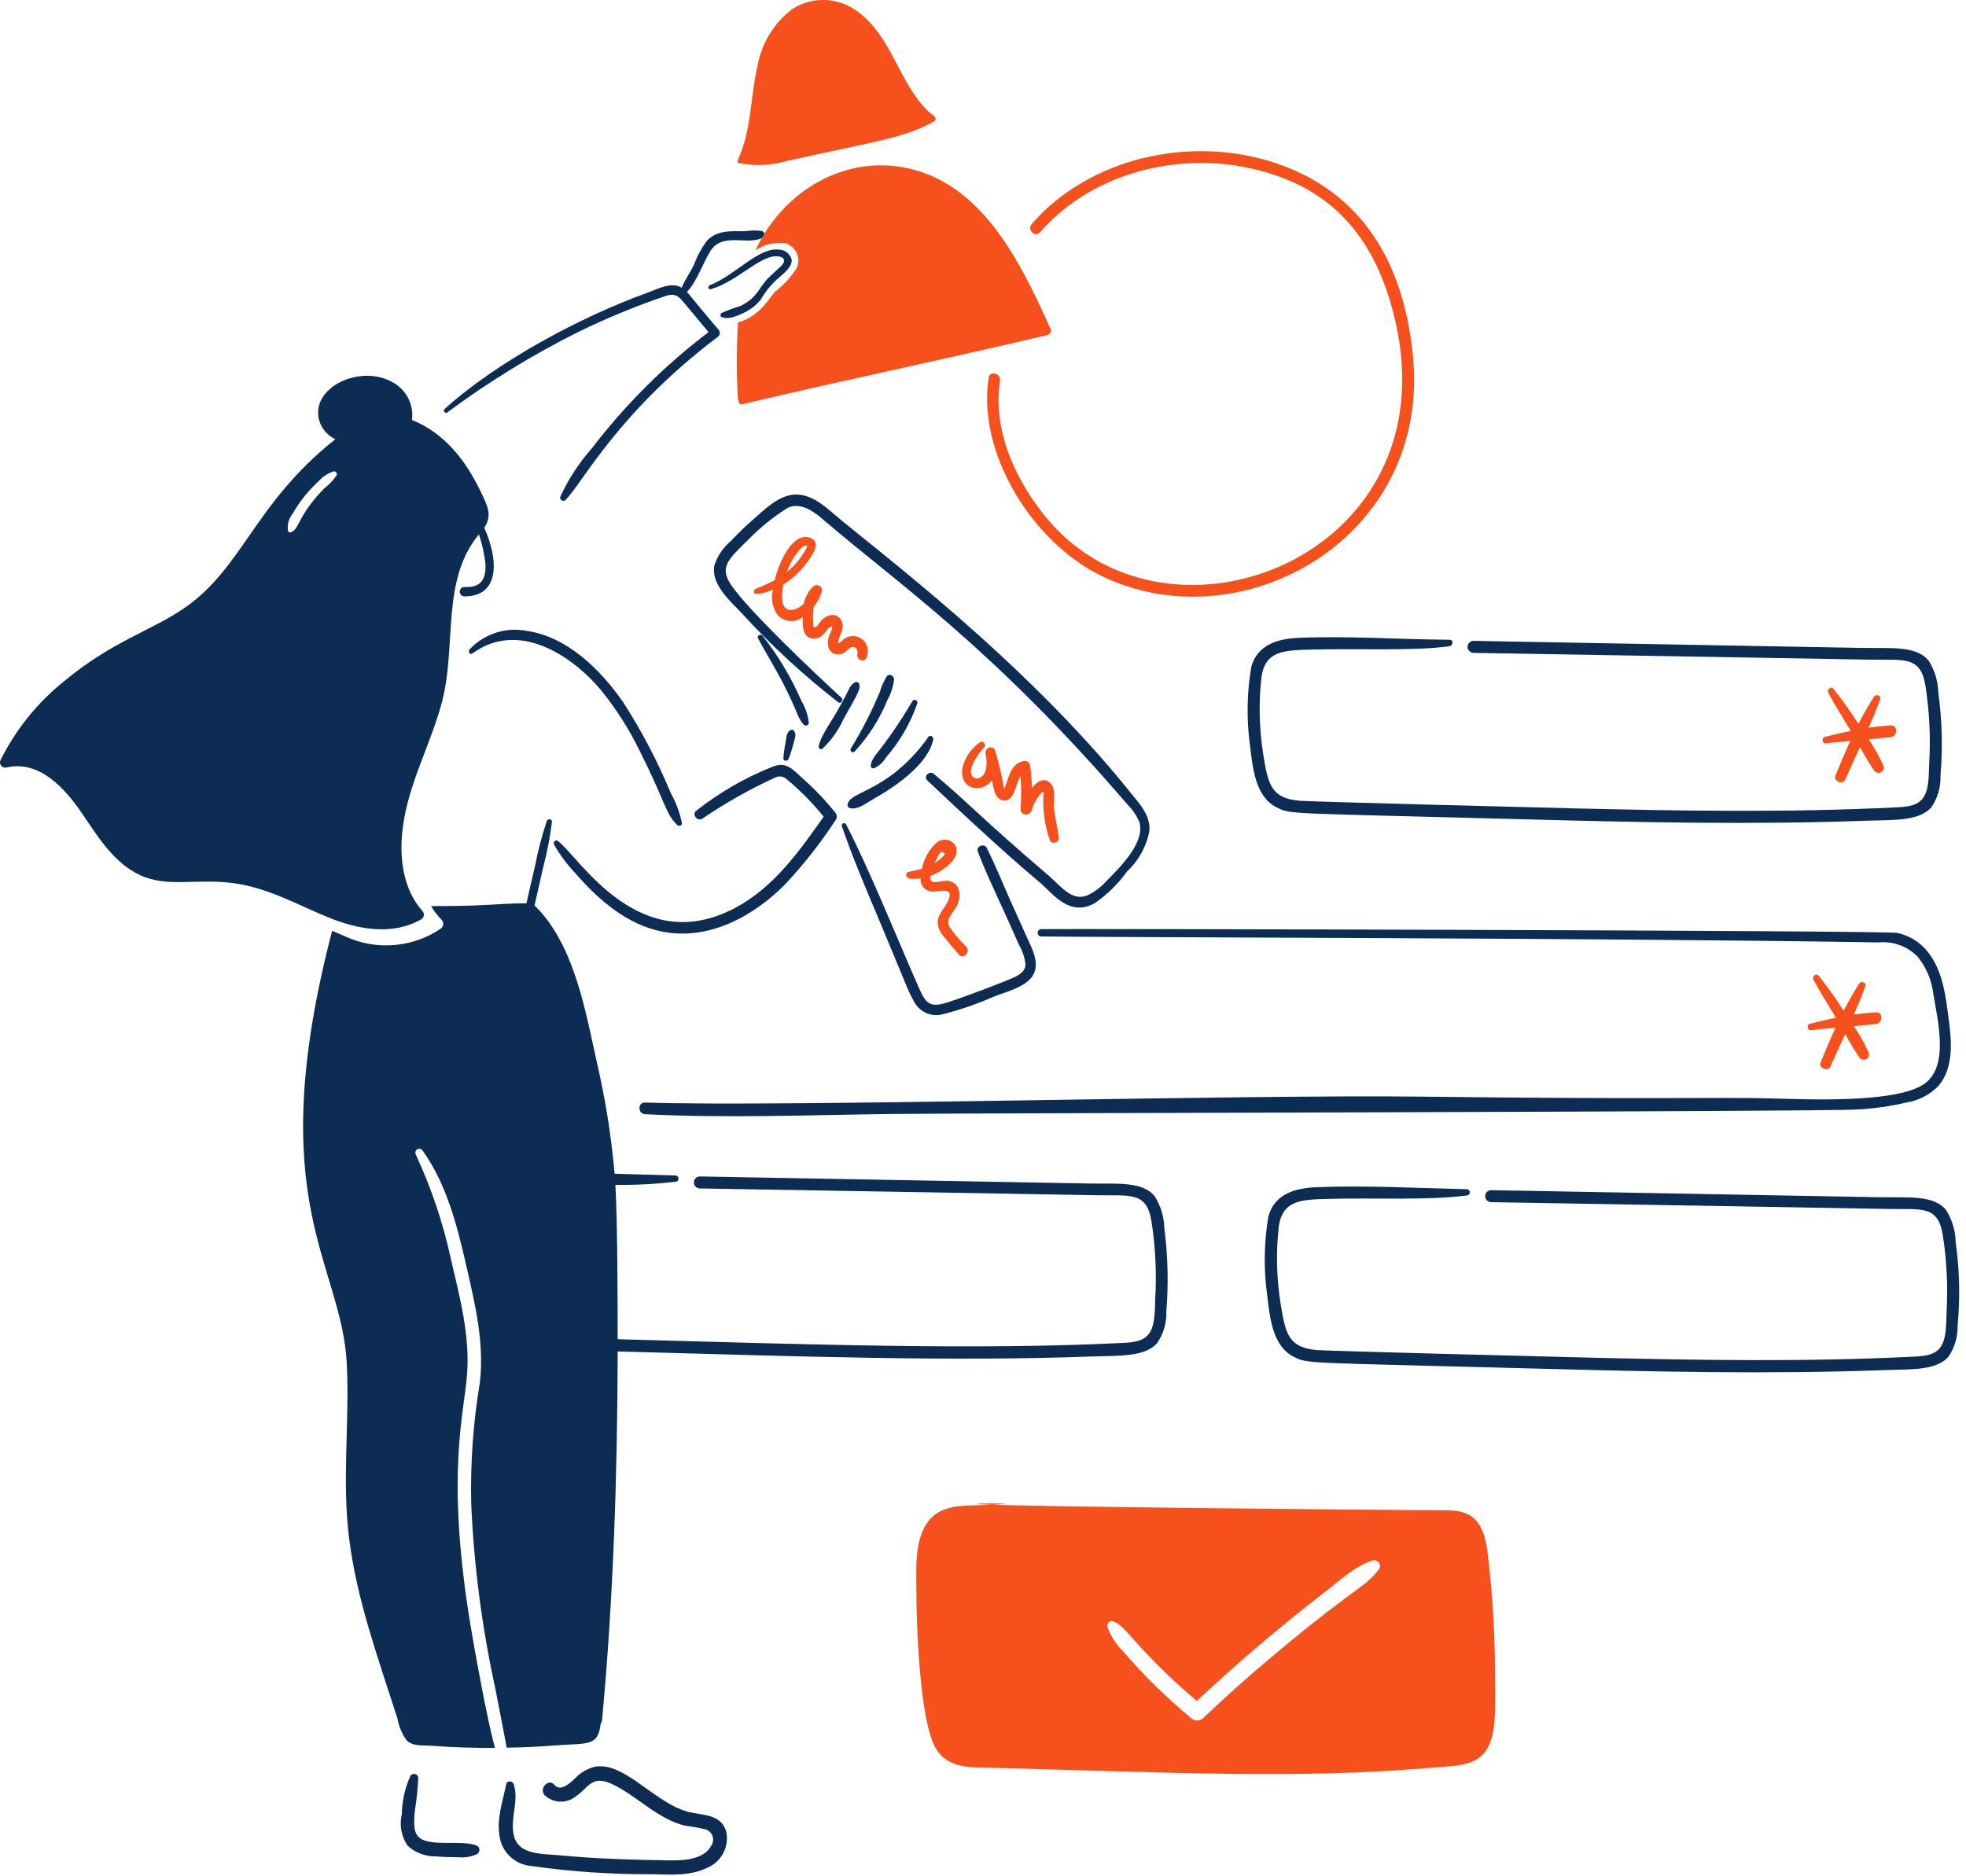 <?xml version="1.0" encoding="UTF-8" standalone="no"?><!DOCTYPE svg PUBLIC "-//W3C//DTD SVG 1.1//EN" "http://www.w3.org/Graphics/SVG/1.1/DTD/svg11.dtd"><svg width="100%" height="100%" viewBox="0 0 286 273" version="1.1" xmlns="http://www.w3.org/2000/svg" xmlns:xlink="http://www.w3.org/1999/xlink" xml:space="preserve" xmlns:serif="http://www.serif.com/" style="fill-rule:evenodd;clip-rule:evenodd;stroke-linejoin:round;stroke-miterlimit:2;"><path d="M114.461,23.416c13.263,-2.937 17.221,-3.36 21.504,-5.808c0.089,-0.05 0.144,-0.145 0.142,-0.247c0,-0.512 -0.672,-0.794 -1.006,-1.112c-4.424,-4.2 -5.325,-11.08 -10.541,-14.707c-2.732,-1.954 -6.394,-2.06 -9.234,-0.266c-2.706,2.007 -4.541,4.979 -5.121,8.298c-1.069,4.571 -0.859,9.423 -2.895,13.755c-0.021,0.042 -0.032,0.088 -0.032,0.135c0,0.165 0.135,0.3 0.3,0.3c0.029,0 0.057,-0.004 0.085,-0.012c2.26,0.437 4.592,0.322 6.798,-0.336Z" style="fill:#f6511d;fill-rule:nonzero;"/><path d="M205.523,51.543c-1.35,-13.152 -7.215,-23.52 -19.899,-27.791c-12.45,-4.189 -27.225,-0.75 -35.541,8.85c-0.714,0.824 0.478,2.033 1.2,1.2c7.146,-8.217 18.979,-11.52 29.539,-9.535c12.89,2.424 19.439,10.387 22.211,22.671c7.683,34.041 -32.88,49.669 -50.603,28.65c-4.683,-5.55 -8.073,-13.028 -6.955,-20.181c0.165,-1.059 -1.469,-1.538 -1.643,-0.459c-1.731,10.788 6.18,23.806 16.314,28.8c20.238,9.964 48.153,-5.27 45.377,-32.205Z" style="fill:#f6511d;fill-rule:nonzero;"/><path d="M68.724,95.082c6.504,-4.778 14.163,-0.02 18.645,5.262c2.297,2.821 4.252,5.904 5.826,9.184c3.549,7.05 3.648,8.946 5.333,10.523c0.228,0.213 0.703,0.088 0.67,-0.282c-0.294,-1.499 -0.824,-2.942 -1.572,-4.274c-1.923,-4.642 -4.257,-9.103 -6.973,-13.33c-3.285,-4.713 -8.121,-9.536 -14.072,-10.382c-3.041,-0.577 -6.174,0.452 -8.281,2.72c-0.246,0.297 0.069,0.841 0.424,0.579Z" style="fill:#0d2c54;fill-rule:nonzero;"/><path d="M117.048,113.515c-1.843,-1.672 -2.685,-2.805 -4.785,-1.906c-3.954,1.584 -7.66,3.731 -11.002,6.373c-0.635,0.531 0.192,1.586 0.883,1.148c3.395,-2.313 6.98,-4.333 10.716,-6.039c0.555,-0.236 1.2,-0.11 1.625,0.318c1.953,1.625 3.741,3.44 5.335,5.419c-3.549,5.033 -7.234,10.247 -12.783,13.224c-13.95,7.482 -22.641,-7.149 -25.83,-9.657c-0.073,-0.066 -0.168,-0.103 -0.266,-0.103c-0.218,0 -0.396,0.179 -0.396,0.396c0,0.063 0.015,0.126 0.044,0.183c0.873,1.528 1.929,2.946 3.143,4.221c3.391,3.91 7.525,7.449 12.6,8.457c6.796,1.35 13.35,-2.25 17.974,-6.975c2.7,-2.898 5.146,-6.022 7.31,-9.339c0.187,-0.331 0.136,-0.748 -0.125,-1.025c-1.346,-1.687 -2.832,-3.258 -4.443,-4.695Z" style="fill:#0d2c54;fill-rule:nonzero;"/><path d="M125.028,99.673c-0.002,-0.245 -0.204,-0.446 -0.45,-0.446c-0.077,0 -0.153,0.02 -0.22,0.058c-0.69,0.385 -0.917,1.131 -1.271,1.818c-2.173,4.2 -3.504,5.485 -3.99,7.45c-0.066,0.267 0.267,0.6 0.53,0.407c1.311,-1.244 2.367,-2.733 3.106,-4.382c2.253,-3.96 2.367,-4.272 2.295,-4.905Z" style="fill:#0d2c54;fill-rule:nonzero;"/><path d="M129.02,98.385c-0.452,0.71 -0.797,1.484 -1.025,2.295c-1.195,2.855 -2.611,5.613 -4.234,8.248c-0.028,0.052 -0.043,0.11 -0.043,0.17c0,0.195 0.161,0.357 0.357,0.357c0.094,0 0.184,-0.038 0.251,-0.104c2.056,-2.222 3.689,-4.801 4.82,-7.609c0.5,-0.899 0.812,-1.89 0.918,-2.913c-0.021,-0.498 -0.693,-0.888 -1.044,-0.444Z" style="fill:#0d2c54;fill-rule:nonzero;"/><path d="M126.671,111.432c0,0.002 0,0.004 0,0.006c0,0.198 0.162,0.36 0.36,0.36c0.033,0 0.067,-0.005 0.099,-0.014c0.744,-0.325 1.364,-0.882 1.765,-1.588c2.009,-2.307 3.555,-4.978 4.556,-7.868c0.008,-0.032 0.012,-0.065 0.012,-0.098c0,-0.218 -0.179,-0.396 -0.396,-0.396c-0.14,0 -0.27,0.074 -0.341,0.194c-4.503,7.557 -5.949,7.856 -6.055,9.404Z" style="fill:#0d2c54;fill-rule:nonzero;"/><path d="M135.761,107.601c0.075,-0.371 -0.404,-0.74 -0.689,-0.407c-1.453,2.102 -3.229,3.96 -5.262,5.508c-3.972,2.879 -6.124,2.871 -6.514,4.326c-0.058,0.227 0.075,0.463 0.3,0.53c1.12,0.4 2.646,-0.852 3.583,-1.377c3.146,-1.757 7.868,-5.037 8.582,-8.58Z" style="fill:#0d2c54;fill-rule:nonzero;"/><path d="M115.106,106.188c-0.705,0.282 -0.668,0.972 -0.794,1.642c-0.167,0.822 -0.285,1.653 -0.354,2.489c-0.031,0.46 0.6,0.48 0.759,0.106c0.313,-0.787 0.567,-1.595 0.761,-2.419c0.15,-0.618 0.459,-1.2 -0.018,-1.712c-0.083,-0.107 -0.226,-0.15 -0.354,-0.106Z" style="fill:#0d2c54;fill-rule:nonzero;"/><path d="M164.436,115.299c-15.538,-19.398 -37.35,-35.55 -43.05,-40.451c-1.575,-1.35 -3.372,-2.895 -5.58,-2.895c-2.436,0 -4.57,2.174 -6.285,3.672c-1.117,0.976 -2.183,2.007 -3.196,3.09c-1.108,0.935 -1.939,2.157 -2.4,3.531c-0.537,2.792 2.314,5.207 4.008,7.01c4.296,4.695 8.981,9.018 14.007,12.922c0.37,0.282 0.826,-0.331 0.493,-0.636c-3.388,-3.097 -13.875,-12.966 -16.189,-16.614c-1.554,-2.445 -0.284,-3.573 2.577,-6.373c1.73,-1.773 3.661,-3.337 5.755,-4.661c2.066,-0.955 4.082,0.75 5.562,2.03c10.05,8.647 24.318,18.315 43.911,41.173c0.713,0.709 1.282,1.548 1.677,2.472c0.948,2.888 -2.634,6.47 -4.767,8.616c-0.78,0.88 -1.729,1.594 -2.79,2.1c-2.262,0.915 -3.883,-1.404 -5.55,-2.824c-10.255,-8.774 -11.214,-10.181 -16.755,-14.85c-0.652,-0.549 -1.588,0.352 -0.954,0.952c11.598,10.973 15.042,13.683 16.58,15.026c1.636,1.431 4.107,4.855 7.732,2.842c1.83,-1.247 3.426,-2.807 4.715,-4.608c1.679,-1.567 2.822,-3.626 3.265,-5.88c0.209,-2.307 -1.407,-3.949 -2.766,-5.644Z" style="fill:#0d2c54;fill-rule:nonzero;"/><path d="M116.925,105.429c0.081,0.089 0.196,0.141 0.317,0.141c0.219,0 0.405,-0.17 0.424,-0.389c-0.125,-1.116 -0.486,-2.194 -1.059,-3.16c-1.484,-3.415 -3.399,-6.625 -5.7,-9.552c-0.277,-0.321 -0.832,0.037 -0.636,0.406c1.133,2.127 2.408,4.164 3.515,6.285c2.337,4.491 2.194,5.325 3.139,6.269Z" style="fill:#0d2c54;fill-rule:nonzero;"/><path d="M146.816,130.659c-1.074,-2.438 -2.087,-4.925 -3.284,-7.31c-0.354,-0.705 -1.576,-0.21 -1.288,0.548c1.458,3.84 2.824,6.381 5.967,13.524c0.518,0.889 0.849,1.874 0.972,2.896c-0.018,0.989 -0.83,1.485 -1.625,1.871c-1.05,0.511 -7.2,2.871 -9.87,3.708c-2.419,0.759 -3.018,0.081 -3.99,-2.118c-3.262,-7.382 -7.222,-17.295 -10.629,-23.85c-0.059,-0.101 -0.167,-0.163 -0.284,-0.163c-0.181,0 -0.33,0.149 -0.33,0.33c0,0.033 0.005,0.065 0.014,0.097c1.509,4.441 3.354,8.757 5.172,13.083c4.5,10.717 4.329,10.663 5.28,12.36c0.709,1.474 2.327,2.301 3.938,2.013c2.667,-0.663 5.273,-1.555 7.786,-2.667c1.659,-0.653 3.954,-1.2 5.226,-2.55c1.272,-1.35 0.824,-3.15 0.141,-4.679c-1.051,-2.37 -2.152,-4.728 -3.196,-7.093Z" style="fill:#0d2c54;fill-rule:nonzero;"/><path d="M73.65,259.6c-0.526,2.472 -1.428,5.1 -0.97,7.662c0.363,2.234 2.182,3.966 4.431,4.221c5.935,0.847 11.925,1.255 17.92,1.218c2.631,0.066 5.439,0.264 7.875,-0.954c2.077,-0.866 3.233,-3.129 2.72,-5.319c-0.789,-2.526 -3.45,-2.271 -5.51,-2.806c-4.866,-1.266 -9.15,-7.209 -13.453,-6.587c-1.175,0.263 -2.241,0.879 -3.054,1.766c-0.657,0.6 -2.079,1.957 -2.931,0.918c-0.852,-1.04 -2.3,0.45 -1.466,1.465c1.233,1.192 3.18,1.284 4.52,0.213c1.975,-1.308 2.331,-3.315 5.562,-1.695c3.585,1.8 6.441,4.994 10.416,5.949c0.998,0.118 1.989,0.295 2.967,0.53c0.635,0.218 1.064,0.82 1.064,1.492c0,0.325 -0.1,0.642 -0.287,0.908c-1.185,2.136 -4.35,2.133 -6.45,2.1c-5.208,-0.08 -10.451,-0.239 -15.642,-0.741c-2.225,-0.216 -5.789,0 -6.551,-2.649c-0.738,-2.561 0.75,-5.115 -0.07,-7.68c-0.158,-0.504 -0.966,-0.593 -1.091,-0.011Z" style="fill:#0d2c54;fill-rule:nonzero;"/><path d="M59.702,258.382c-0.788,1.763 -1.214,3.666 -1.254,5.597c-0.373,1.583 -0.058,3.252 0.865,4.591c1.13,1.022 2.61,1.573 4.133,1.536c1.059,0.087 2.136,0.123 3.195,0.123c0.942,0.096 1.893,-0.062 2.754,-0.459c0.214,-0.128 0.345,-0.36 0.345,-0.609c0,-0.249 -0.131,-0.481 -0.345,-0.609c-2.081,-0.912 -6.791,0.23 -8.421,-1.2c-1.007,-0.882 -0.702,-2.754 -0.618,-3.937c0.252,-1.567 0.417,-3.146 0.493,-4.731c-0.024,-0.326 -0.298,-0.582 -0.625,-0.582c-0.21,0 -0.406,0.105 -0.522,0.28Z" style="fill:#0d2c54;fill-rule:nonzero;"/><path d="M210.872,93.087c-7.292,-0.053 -14.637,-0.581 -21.929,-0.282c-3.036,0.124 -6.046,0.987 -6.921,4.255c-0.64,3.782 -0.699,7.64 -0.177,11.441c0.386,3.072 0.707,7.35 3.833,8.952c2.127,1.092 1.335,0.819 35.823,1.747c16.684,0.45 33.388,0.824 50.073,0.212c3.717,-0.137 7.588,0.127 9.393,-1.959c0.914,-1.346 1.377,-2.948 1.323,-4.574c0.342,-4.031 0.235,-8.087 -0.318,-12.094c-0.036,-1.645 -0.518,-3.25 -1.394,-4.643c-1.8,-2.226 -5.412,-1.8 -9.817,-1.872c-16.703,-0.3 -54.309,-0.981 -56.393,-1.024c-0.479,0 -0.874,0.394 -0.874,0.874c0,0.48 0.395,0.875 0.874,0.875c15.378,0.243 53.957,0.921 57.84,0.988c4.79,0.083 7.193,-0.579 7.893,3.795c0.58,3.725 0.764,7.501 0.548,11.265c-0.086,1.59 0.055,3.923 -1.007,5.208c-0.951,1.151 -2.737,1.17 -4.114,1.236c-15.359,0.75 -30.738,0.504 -46.118,0.143c-7.68,-0.182 -38.436,-0.981 -40.255,-1.113c-4.332,-0.317 -4.703,-2.525 -5.4,-6.833c-0.584,-3.697 -0.667,-7.457 -0.246,-11.176c0.559,-3.816 3.255,-3.882 7.114,-3.99c6.6,-0.185 15.44,0.231 20.217,-0.495c0.599,-0.095 0.65,-0.932 0.032,-0.936Z" style="fill:#0d2c54;fill-rule:nonzero;"/><path d="M284.498,180.714c-0.035,-1.648 -0.518,-3.255 -1.395,-4.65c-1.8,-2.225 -5.412,-1.793 -9.818,-1.871c-16.702,-0.3 -54.309,-0.982 -56.392,-1.024c-0.466,0.019 -0.839,0.407 -0.839,0.873c0,0.466 0.373,0.855 0.839,0.874c15.378,0.245 53.956,0.921 57.841,0.989c4.79,0.084 7.191,-0.579 7.892,3.796c0.58,3.725 0.763,7.501 0.547,11.265c-0.085,1.589 0.056,3.923 -1.006,5.208c-0.951,1.151 -2.736,1.169 -4.115,1.236c-15.358,0.75 -30.738,0.504 -46.116,0.141c-7.681,-0.18 -38.437,-0.979 -40.255,-1.111c-4.332,-0.317 -4.704,-2.526 -5.4,-6.834c-0.584,-3.697 -0.668,-7.456 -0.248,-11.175c0.56,-3.821 3.264,-3.884 7.115,-3.992c6.919,-0.192 14.31,0.252 20.217,-0.493c0.252,0 0.459,-0.208 0.459,-0.459c0,-0.252 -0.207,-0.459 -0.459,-0.459c-7.292,-0.161 -14.637,-0.582 -21.929,-0.284c-3.037,0.125 -6.046,0.987 -6.921,4.256c-0.64,3.782 -0.7,7.64 -0.177,11.44c0.384,3.074 0.705,7.35 3.831,8.952c2.129,1.092 1.337,0.821 35.825,1.748c16.684,0.45 33.387,0.825 50.071,0.213c3.719,-0.137 7.59,0.127 9.393,-1.961c0.906,-1.349 1.369,-2.948 1.325,-4.572c0.376,-4.033 0.281,-8.096 -0.285,-12.106Z" style="fill:#0d2c54;fill-rule:nonzero;"/><path d="M169.38,178.719c-0.034,-1.648 -0.517,-3.256 -1.395,-4.65c-1.8,-2.225 -5.41,-1.793 -9.816,-1.872c-16.702,-0.3 -54.309,-0.981 -56.392,-1.023c-0.466,0.019 -0.839,0.407 -0.839,0.873c0,0.466 0.373,0.855 0.839,0.874c15.378,0.245 53.956,0.921 57.84,0.989c4.789,0.082 7.2,-0.579 7.893,3.796c0.58,3.725 0.763,7.501 0.546,11.265c-0.084,1.589 0.057,3.923 -1.007,5.208c-0.949,1.151 -2.736,1.169 -4.113,1.236c-20.869,1.014 -44.301,0.234 -73.083,-0.559c0,-5.282 -0.015,-17.19 -0.334,-22.458c2.915,0.04 5.83,-0.11 8.725,-0.45c0.252,0 0.459,-0.208 0.459,-0.459c0,-0.252 -0.207,-0.459 -0.459,-0.459c-2.938,-0.065 -5.886,-0.173 -8.835,-0.257c-0.487,-5.52 -1.364,-10.998 -2.623,-16.395c-1.413,-6.46 -2.783,-13.8 -6.3,-19.263c-0.772,-1.227 -1.687,-2.359 -2.726,-3.372c0.051,-0.189 1.182,-5.217 1.26,-5.562c0.576,-2.168 1.001,-4.373 1.272,-6.6c0.039,-0.459 -0.618,-0.493 -0.759,-0.105c-0.709,2.157 -1.281,4.356 -1.713,6.585c-0.244,1.079 -1.09,4.65 -1.228,5.367c-5.306,0.059 -5.022,0.407 -13.886,0.407c0.431,0.723 0.947,1.393 1.536,1.995c0.152,0.159 0.237,0.371 0.237,0.591c0,0.299 -0.157,0.578 -0.412,0.733c-3.823,2.56 -8.662,3.107 -12.96,1.466c-0.81,-0.317 -1.35,-0.6 -2.79,-1.184c-10.311,39.54 1.416,48.21 2.136,63.068c0.409,8.439 -0.731,16.933 0.336,25.35c1.134,8.944 4.101,17.047 7.027,26.182c0.197,1.14 0.65,2.22 1.323,3.161c0.918,0.937 2.349,0.726 3.585,0.813c3.398,0.237 5.987,0.318 9.287,0.318c-1.092,-3.785 -3.177,-15.272 -3.831,-19.5c-3.182,-20.535 -0.722,-28.974 -0.248,-34.677c0.479,-5.739 -1.057,-11.459 -2.347,-17.003c-1.136,-5.228 -2.846,-10.314 -5.1,-15.166c-0.042,-0.082 -0.064,-0.172 -0.064,-0.263c0,-0.315 0.26,-0.574 0.575,-0.574c0.191,0 0.371,0.095 0.477,0.255c3.497,4.882 5.016,10.893 6.339,16.666c1.29,5.633 2.666,11.283 1.995,17.091c-0.974,5.851 -1.394,11.78 -1.254,17.709c0.397,8.946 1.553,17.842 3.458,26.592c0.585,2.895 1.695,8.793 1.695,8.828c2.443,-0.05 4.213,-0.111 7.221,-0.336c4.681,-0.35 6.042,0.16 6.45,-3.107c0.117,-0.187 0.189,-0.398 0.211,-0.618c1.661,-17.824 2.22,-35.7 2.27,-53.59c26.956,0.739 48.39,1.488 69.096,0.729c3.717,-0.137 7.588,0.127 9.393,-1.961c0.914,-1.346 1.378,-2.947 1.324,-4.573c0.327,-4.036 0.229,-8.096 -0.291,-12.111Z" style="fill:#0d2c54;fill-rule:nonzero;"/><path d="M151.389,136.255c4.97,0.114 84.507,0.225 121.896,0.866c2.119,-0.204 4.22,0.57 5.7,2.1c1.244,1.547 2.027,3.413 2.261,5.385c0.688,4.159 2.371,10.839 -1.554,13.26c-4.338,2.674 -17.003,2.077 -21.717,1.959c-8.597,-0.216 -16.326,0.16 -51.185,-0.264c-26.812,-0.327 -92.206,1.521 -112.95,0.864c-1.095,-0.035 -1.077,1.642 0,1.695c11.952,0.6 24.012,0.106 35.964,-0.035c11.85,-0.141 135.21,-0.316 140.384,-0.654c2.425,-0.13 4.834,-0.472 7.2,-1.023c1.762,-0.289 3.385,-1.142 4.623,-2.43c2.146,-2.55 1.926,-6.232 1.518,-9.3c-0.45,-3.45 -0.815,-7.306 -3.054,-10.134c-1.12,-1.448 -2.725,-2.445 -4.52,-2.808c-1.95,-0.366 -123.103,-0.618 -124.51,-0.547c-0.279,0.021 -0.497,0.257 -0.497,0.537c0,0.258 0.187,0.482 0.441,0.529Z" style="fill:#0d2c54;fill-rule:nonzero;"/><path d="M123.461,92.628c-0.999,0.3 -1.677,1.614 -1.484,0.565c0.161,-0.865 0.764,-1.5 0.6,-2.436c-0.109,-0.692 -0.679,-1.226 -1.377,-1.29c-0.818,0.043 -1.565,0.486 -1.995,1.184c-0.175,0.213 -0.334,0.55 -0.636,0.6c-0.334,0.057 -0.232,-0.105 -0.264,-0.494c-0.075,-0.812 -0.058,-1.63 0.053,-2.437c0.549,-0.658 0.952,-1.425 1.183,-2.25c0.017,-0.063 0.025,-0.127 0.025,-0.191c0,-0.412 -0.339,-0.75 -0.75,-0.75c-0.198,0 -0.388,0.078 -0.529,0.218c-0.7,0.668 -1.175,1.538 -1.359,2.488c-1.216,1.217 -2.883,1.317 -3.108,-0.3c-0.092,-0.837 -0.044,-1.684 0.141,-2.506c1.46,-0.911 2.716,-2.113 3.69,-3.531c0.567,-0.828 1.782,-2.523 0.354,-3.179c-2.55,-1.168 -4.659,3.324 -5.296,6.092c-0.905,0.476 -1.837,0.9 -2.79,1.27c-0.354,0.15 -0.354,0.78 0.105,0.75c0.839,-0.083 1.66,-0.291 2.437,-0.618c-0.352,1.261 -0.105,2.617 0.671,3.672c0.938,1.033 2.534,1.173 3.637,0.318c0,1.139 -0.022,2.282 0.741,2.861c0.712,0.432 1.637,0.306 2.207,-0.3c0.355,-0.3 0.583,-0.831 0.972,-1.077c0.723,-0.461 0.207,0.58 0.07,0.9c-0.359,0.674 -0.424,1.467 -0.18,2.191c0.291,0.645 1.011,0.989 1.695,0.812c0.785,-0.194 1.155,-0.86 1.5,-0.989c0.69,-0.258 1.1,0.354 0.953,0.989c-0.171,0.742 0.955,1.306 1.29,0.547c0.157,-0.309 0.239,-0.65 0.239,-0.997c0,-1.204 -0.991,-2.196 -2.196,-2.196c-0.203,0 -0.404,0.028 -0.599,0.084Zm-6.71,-13.065c0.864,-0.462 0.761,-0.141 0.389,0.511c-0.669,1.201 -1.562,2.262 -2.631,3.126c0.427,-1.382 1.198,-2.633 2.239,-3.637l0.003,0Z" style="fill:#f6511d;fill-rule:nonzero;"/><path d="M154.038,121.92c-0.165,-1.52 -0.612,-2.984 -0.706,-4.538c-0.06,-0.988 0.282,-2.56 -0.459,-3.355c-0.938,-1.005 -1.95,-0.389 -2.754,0.618c-0.036,-1.059 -0.116,-2.1 -0.248,-3.161c-0.013,-0.422 -0.364,-0.763 -0.787,-0.763c-0.062,0 -0.124,0.008 -0.185,0.022c-2.1,0.368 -2.226,3.059 -2.842,4.026c-0.301,-1.857 -0.725,-3.691 -1.271,-5.491c-0.232,-0.953 -1.576,-0.53 -1.431,0.388c0.259,0.93 0.222,1.917 -0.105,2.825c-0.3,0.549 -1.06,1.042 -1.624,0.618c-1.22,-0.917 0.847,-3.672 1.536,-4.361c0.37,-0.37 -0.141,-1.093 -0.584,-0.759c-1.192,0.828 -2.069,2.035 -2.488,3.425c-0.831,3.273 2.532,4.272 4.183,2.154c0,-0.018 0.018,-0.018 0.018,-0.035c0.261,0.912 0.312,2.55 1.431,2.877c1.836,0.548 1.925,-2.188 2.754,-3.513c0.101,1.611 0.101,3.227 0,4.838c-0.057,0.936 1.311,1.05 1.589,0.211c0.255,-0.932 0.727,-1.791 1.377,-2.506c0.492,-0.462 0.363,-0.107 0.354,0.388c-0.109,2.183 0.209,4.366 0.936,6.426c0.246,0.672 1.381,0.371 1.306,-0.334Z" style="fill:#f6511d;fill-rule:nonzero;"/><path d="M138.147,134.896c-0.657,-1.146 0.477,-2.047 0.989,-2.983c0.75,-1.359 0.69,-3.393 -1.148,-3.743c-0.957,-0.183 -2.877,0.893 -2.649,-0.706c1.718,-0.657 4.313,-2.411 3.762,-4.185c-0.278,-0.671 -0.936,-1.11 -1.662,-1.11c-0.45,0 -0.884,0.169 -1.216,0.474c-1.092,0.99 -1.83,2.311 -2.1,3.76c-0.637,0.195 -1.285,0.349 -1.941,0.461c-0.6,0.1 -0.371,0.912 0.123,0.97c0.54,0.065 1.087,0.053 1.624,-0.036c-0.098,0.881 0.493,1.703 1.359,1.89c1.005,0.218 3.492,-0.849 2.738,1.166c-0.497,1.323 -1.85,2.209 -1.572,3.778c0.187,1.05 0.933,1.74 3.019,4.254c0.641,0.773 1.779,-0.346 1.112,-1.111c-0.901,-0.882 -1.717,-1.845 -2.438,-2.879Zm-1.165,-10.981c0.177,0.105 0.336,0.211 0.513,0.334c-0.431,0.539 -0.958,0.994 -1.554,1.343c0.12,-0.281 0.79,-1.628 1.041,-1.677Z" style="fill:#f6511d;fill-rule:nonzero;"/><path d="M272.88,147.291c-1.077,0.07 -2.137,0.177 -3.196,0.336c0.6,-1.361 1.173,-2.735 1.677,-4.133c0.198,-0.546 -0.617,-0.828 -0.9,-0.387c-0.809,1.256 -1.554,2.595 -2.261,3.954c-1.12,-1.763 -2.334,-3.466 -3.636,-5.1c-0.354,-0.441 -1.009,0.126 -0.759,0.584c1.028,1.878 2.154,3.708 3.284,5.55c-1.272,0.247 -2.541,0.556 -3.779,0.865c-0.511,0.128 -0.424,0.999 0.123,0.935c1.2,-0.138 2.384,-0.246 3.585,-0.353c-0.777,1.677 -1.479,3.392 -2.172,5.049c-0.333,0.797 1.059,1.395 1.413,0.6c0.705,-1.59 1.448,-3.16 2.171,-4.75c0.613,1.17 1.298,2.302 2.049,3.39c0.14,0.226 0.387,0.364 0.653,0.364c0.421,0 0.768,-0.347 0.768,-0.768c0,-0.131 -0.033,-0.259 -0.097,-0.373c-0.598,-1.306 -1.307,-2.558 -2.119,-3.743c1.077,-0.106 2.137,-0.19 3.213,-0.318c1.024,-0.127 1.077,-1.773 -0.017,-1.702Z" style="fill:#f6511d;fill-rule:nonzero;"/><path d="M275.034,105.552c-1.078,0.061 -2.137,0.177 -3.196,0.336c0.6,-1.359 1.173,-2.735 1.677,-4.131c0.198,-0.546 -0.617,-0.83 -0.9,-0.389c-0.809,1.256 -1.554,2.595 -2.261,3.954c-1.12,-1.763 -2.334,-3.466 -3.636,-5.1c-0.354,-0.441 -1.009,0.125 -0.759,0.582c1.028,1.88 2.154,3.708 3.284,5.55c-1.272,0.248 -2.541,0.557 -3.779,0.866c-0.511,0.127 -0.424,0.999 0.123,0.936c1.2,-0.14 2.384,-0.248 3.585,-0.354c-0.777,1.677 -1.479,3.393 -2.172,5.05c-0.333,0.795 1.059,1.395 1.413,0.6c0.705,-1.588 1.448,-3.16 2.171,-4.749c0.614,1.17 1.298,2.302 2.049,3.39c0.14,0.226 0.387,0.364 0.653,0.364c0.421,0 0.768,-0.346 0.768,-0.768c0,-0.13 -0.033,-0.259 -0.097,-0.373c-0.598,-1.308 -1.307,-2.563 -2.119,-3.75c1.077,-0.105 2.137,-0.192 3.213,-0.318c1.042,-0.12 1.077,-1.758 -0.017,-1.696Z" style="fill:#f6511d;fill-rule:nonzero;"/><path d="M217.493,243.834c-0.009,-6.103 -0.386,-12.2 -1.13,-18.257c-0.525,-3.567 -1.728,-5.713 -5.35,-5.808c-2.03,-0.054 -4.079,-0.036 -6.108,-0.054c-102.14,-0.868 -44.199,-1.266 -62.661,-0.706c-2.55,0.078 -5.423,0.069 -7.151,2.278c-2.139,2.735 -1.783,7.028 -1.783,10.311c0,4.613 0.471,18.776 2.806,22.758c1.823,3.107 5.297,2.777 8.423,2.861c25.722,0.687 44.499,1.611 62.838,0.052c4.414,-0.375 7.156,-0.225 8.775,-2.542c1.59,-2.276 1.359,-6.261 1.341,-10.893Zm-16.844,-15.591c-1.939,2.653 -3.204,2.557 -12.9,10.54c-4.368,3.6 -8.638,7.305 -12.73,11.213c-0.482,0.457 -1.248,0.457 -1.73,0c-3.585,-2.966 -6.911,-6.232 -9.94,-9.764c-1.022,-0.987 -1.793,-2.204 -2.25,-3.549c-0.068,-0.424 0.283,-0.991 0.795,-0.795c1.569,0.6 2.281,2.09 6.3,6.162c1.885,1.911 3.865,3.708 5.914,5.438c6.221,-5.826 12.261,-10.925 18.591,-15.819c2.151,-1.664 4.377,-3.822 7.028,-4.626c0.636,-0.192 1.333,0.639 0.922,1.2Z" style="fill:#f6511d;fill-rule:nonzero;"/><path d="M70.442,76.789c1.26,-1.864 0.4,-3.342 -0.552,-5.331c-2.154,-4.492 -5.25,-8.457 -9.959,-10.35c0.281,-2.133 -0.734,-4.24 -2.577,-5.35c-4.59,-2.85 -11.7,0.334 -11.035,4.855c0.206,1.445 1.14,2.686 2.472,3.284c-11.793,9.358 -13.415,18.616 -21.876,24.507c-4.845,3.373 -10.529,4.833 -17.639,10.752c-3.842,3.097 -6.973,6.985 -9.18,11.4c-0.063,0.113 -0.096,0.241 -0.096,0.371c0,0.419 0.345,0.763 0.763,0.763c0.061,0 0.122,-0.007 0.181,-0.021c4.78,-1.113 8.488,3.039 10.911,6.567c2.328,3.393 4.594,7.246 8.475,9.076c4.062,1.914 8.25,0.422 13.842,1.218c4.875,0.693 9.021,3.075 13.524,4.926c4.306,1.769 9.348,2.732 13.596,0.3c0.231,-0.14 0.373,-0.392 0.373,-0.663c0,-0.2 -0.077,-0.392 -0.216,-0.537c-3.373,-3.855 -3.496,-9.409 -2.506,-14.212c1.146,-5.562 3.873,-10.65 5.332,-16.119c2.19,-8.216 -0.168,-17.814 5.4,-24.468c0.473,1.414 0.794,2.875 0.957,4.357c0.066,2.646 -1.023,3.366 -3.072,3.3c-0.373,0 -0.679,0.307 -0.679,0.68c0,0.372 0.306,0.679 0.679,0.679c5.16,0.011 5.006,-5.281 2.882,-9.984Zm-21.474,-7.611c-0.51,0.722 -1.123,1.364 -1.82,1.907c-0.656,0.659 -1.27,1.361 -1.836,2.1c-2.062,2.688 -1.899,3.777 -2.931,4.237c-0.05,0.028 -0.107,0.042 -0.164,0.042c-0.154,0 -0.29,-0.104 -0.329,-0.253c-0.126,-0.87 0.118,-1.754 0.67,-2.438c1.007,-1.779 2.291,-3.386 3.803,-4.762c0.586,-0.666 1.343,-1.16 2.188,-1.43c0.014,-0.001 0.028,-0.002 0.041,-0.002c0.23,0 0.419,0.189 0.419,0.419c0,0.062 -0.014,0.124 -0.041,0.18Z" style="fill:#0d2c54;fill-rule:nonzero;"/><path d="M110.834,33.604c-0.822,-0.096 -1.653,-0.084 -2.472,0.036c-1.697,0.039 -4.05,-0.3 -5.597,1.482c-0.759,1.048 -1.371,2.194 -1.819,3.408c-0.518,1.098 -1.322,2.183 -1.781,3.332c-1.53,-0.92 -3.423,0.171 -5.07,0.765c-9.615,3.471 -21.772,9.97 -29.431,16.896c-0.251,0.226 0.103,0.703 0.388,0.495c5.986,-4.443 12.349,-8.354 19.016,-11.69c4.2,-2.055 8.528,-3.836 12.958,-5.332c1.181,-0.327 1.694,0.106 2.4,0.954c1.213,1.45 2.429,2.909 3.647,4.377c-6.401,4.855 -12.117,10.55 -16.995,16.933c-1.863,2.104 -3.403,4.472 -4.572,7.028c-0.161,0.439 0.474,0.774 0.777,0.459c2.611,-2.727 7.702,-12.804 22.105,-23.712c0.203,-0.127 0.327,-0.35 0.327,-0.589c0,-0.175 -0.066,-0.344 -0.186,-0.472c-4.762,-5.614 -3.985,-4.86 -4.612,-5.5c1.431,-1.409 2.446,-4.431 3.429,-5.958c1.8,-2.787 5.364,-0.761 7.609,-1.925c0.158,-0.101 0.254,-0.277 0.254,-0.464c0,-0.236 -0.152,-0.447 -0.375,-0.523Z" style="fill:#0d2c54;fill-rule:nonzero;"/><path d="M152.907,48.028c-4.35,-9.651 -10.029,-21.733 -21.681,-23.712c-9.108,-1.546 -17.637,3.99 -21.31,12.111c1.267,-0.879 2.823,-1.245 4.35,-1.023c1.107,0.318 1.875,1.337 1.875,2.489c0,0.473 -0.13,0.937 -0.375,1.342c-0.837,1.23 -1.862,2.321 -3.038,3.231c-0.721,0.738 -2.14,3.572 -5.367,4.449c-0.212,3.51 -0.23,7.029 -0.052,10.541c0.019,0.531 0.1,1.5 0.618,1.377c14.793,-3.531 29.7,-6.578 44.493,-10.098c0.148,-0.036 0.615,-0.422 0.487,-0.707Z" style="fill:#f6511d;fill-rule:nonzero;"/><path d="M103.4,42.079c3.625,-1.041 6.846,-4.575 9.252,-4.785c0.493,-0.042 1.587,0.035 1.377,0.83c-0.128,0.483 -0.965,1.05 -2.154,2.224c-1.634,1.614 -1.559,2.868 -4.131,4.167c-0.948,0.274 -1.874,0.617 -2.772,1.025c-0.174,0.126 -0.266,0.462 0,0.582c1,0.45 2.275,-0.162 3.213,-0.6c0.97,-0.444 1.823,-1.109 2.49,-1.941c0.705,-1.226 1.619,-2.32 2.7,-3.233c0.69,-0.615 1.939,-1.57 1.783,-2.629c-0.237,-0.802 -0.964,-1.365 -1.8,-1.395c-3,-0.42 -6.426,3.774 -10.099,5.173c-0.348,0.135 -0.23,0.689 0.141,0.582Z" style="fill:#0d2c54;fill-rule:nonzero;"/></svg>